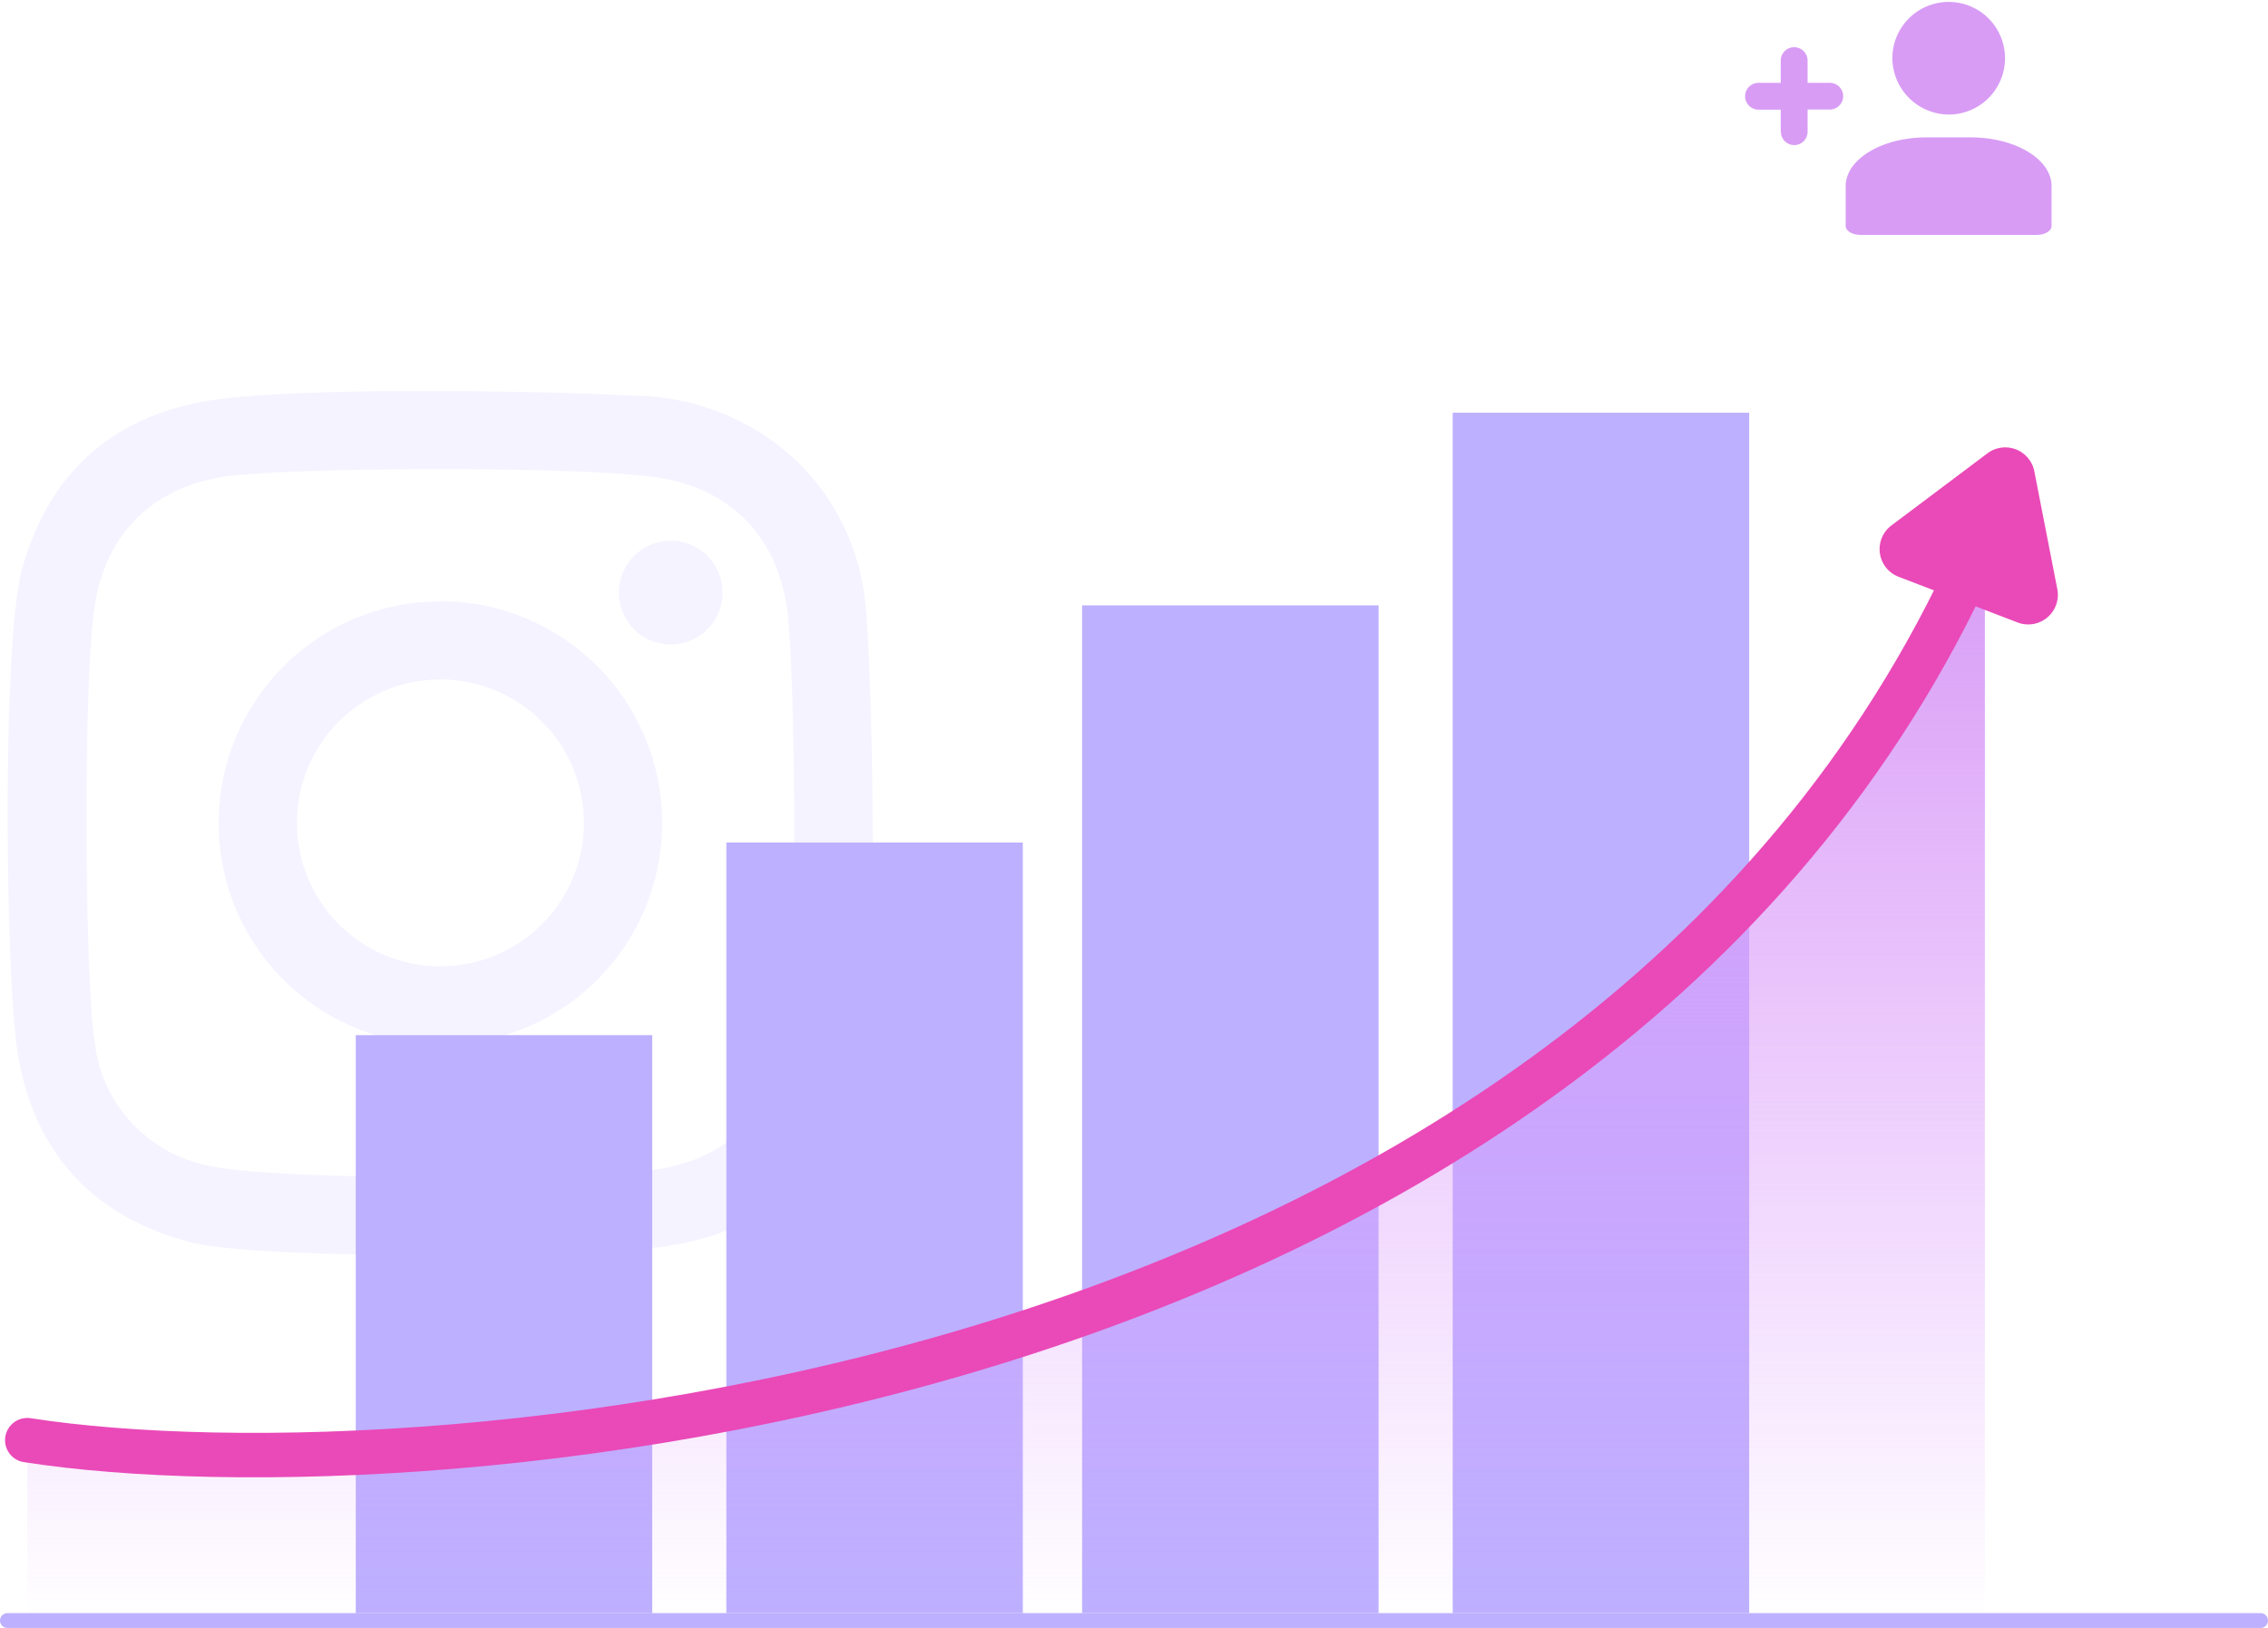 <svg xmlns="http://www.w3.org/2000/svg" width="153" height="109.85"><defs><style>.b{fill:#bdb0ff}</style><linearGradient id="a" x1=".5" x2=".5" y2="1" gradientUnits="objectBoundingBox"><stop offset="0" stop-color="#d89cf5"/><stop offset="1" stop-color="#dd9aff" stop-opacity="0"/></linearGradient></defs><path class="b" d="M58.4 41.01a15.46 15.46 0 0 0-4.72-9.96 16.15 16.15 0 0 0-10.7-4.34c-6.86-.37-23.14-.61-28.86.32C7.6 28.09 3.3 31.91 1.5 38.36.1 43.32.38 66.2 1.2 71.11c1.11 6.7 5.08 11.01 11.72 12.73 4.6 1.18 27.22 1.03 32.3.21 6.71-1.09 11.04-5.03 12.78-11.67 1.33-5.1.86-26.78.4-31.38zm-5.37 29.16c-.78 5.1-4.17 8.25-9.29 8.81-4.7.51-25.73.8-30.09-.42a9.56 9.56 0 0 1-7.26-8.24c-.66-4.01-.82-24.08 0-29.44.77-5.05 4.15-8.2 9.24-8.78 5.17-.58 23.77-.64 28.72.12 5.1.77 8.23 4.17 8.8 9.3.51 4.78.67 23.5-.12 28.64zM29.71 40.58a14.96 14.96 0 1 0 14.96 14.98 14.95 14.95 0 0 0-14.96-14.99zm-.1 24.63a9.68 9.68 0 1 1 9.78-9.64 9.67 9.67 0 0 1-9.79 9.63zm19.14-25.2a3.5 3.5 0 1 1-3.47-3.52 3.48 3.48 0 0 1 3.46 3.52z" opacity=".16"/><path class="b" d="M24 69.85h20v39H24zM49 56.85h20v52H49zM73 40.85h20v68H73zM98 27.85h20v81H98z"/><path stroke="#bdb0ff" fill="none" stroke-linecap="round" d="M.5 109.35h152"/><path d="M125.51 15.85c-.55 0-1-.27-1-.6v-2.69c0-1.81 2.44-3.29 5.45-3.29h2.98c3.01 0 5.46 1.47 5.46 3.29v2.69c0 .33-.45.6-1 .6zm-5.38-6.95V7.4h-1.5a.9.9 0 0 1 0-1.81h1.5v-1.5a.9.9 0 0 1 1.81 0v1.5h1.5a.9.9 0 1 1 0 1.8h-1.5v1.5a.9.9 0 1 1-1.8 0zm7.53-5.04a3.8 3.8 0 1 1 3.8 3.87 3.83 3.83 0 0 1-3.8-3.86z" fill="#d89cf5"/><path d="M1214.84 1332.5h132.06v-72.58l-1.5 1.8a21.22 21.22 0 0 1-2.7 7.2c-2.1 3.3-12 17.41-15.31 19.21s-20.11 14.11-20.11 14.11l-15.61 7.8-22.82 7.5-20.11 2.7-21.32 1.8-12.57-1.8z" fill="url(#a)" transform="translate(-1213 -1223.15)"/><path d="M1.84 97.18c27.2 4.22 108.08-2.68 132.6-62.47" stroke="#ea49b8" stroke-width="3" fill="none" stroke-linecap="round"/><path d="M134.06 30.6a2 2 0 0 1 3.18 1.22l1.55 7.95A2 2 0 0 1 136.1 42l-8.02-3.08a2 2 0 0 1-.49-3.46z" fill="#ea49b8"/></svg>